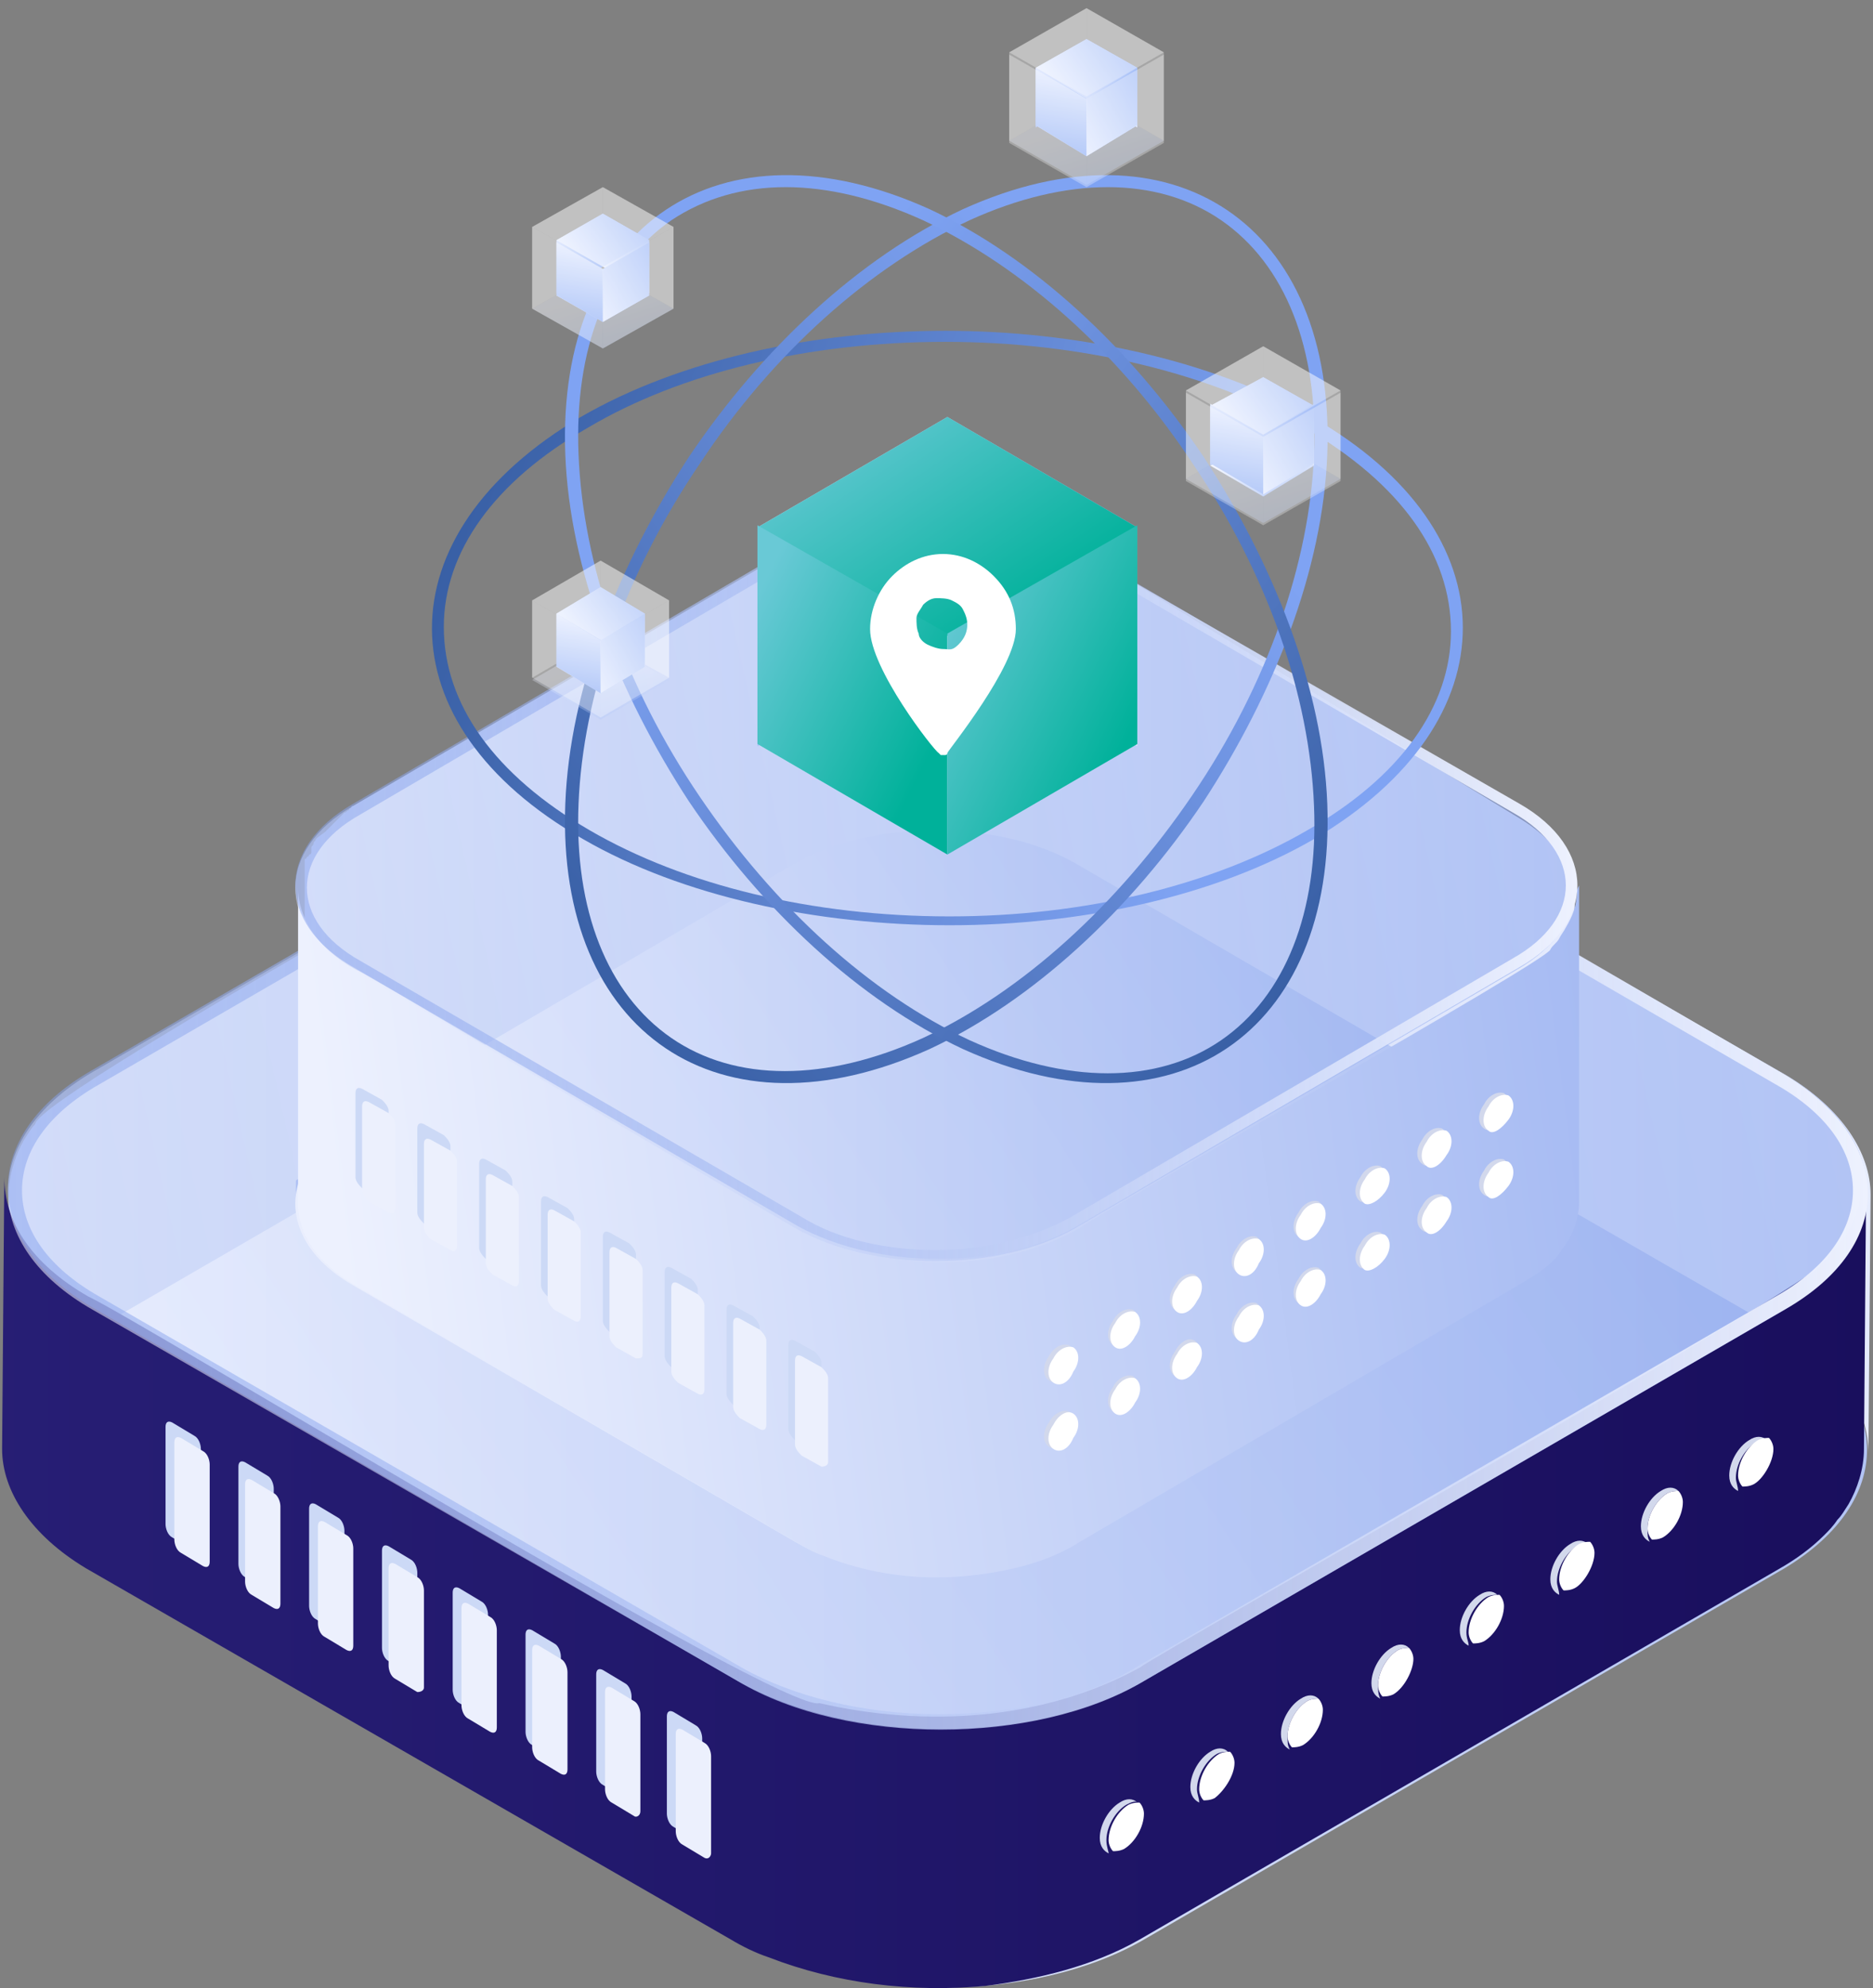 <svg width="115" height="122" viewBox="0 0 115 122" fill="none" xmlns="http://www.w3.org/2000/svg">
<rect x="0" y="0" width="115" height="122" fill="#808080" stroke="none"/>
<path d="M0.672 88.78C0.807 85.661 3.248 83.356 5.689 81.864L45.015 59.082C48.27 57.184 51.931 56.37 55.592 56.099C60.474 55.828 65.627 56.641 69.967 59.082L109.564 81.864C113.09 83.898 114.717 86.475 114.717 89.187L114.853 73.321C114.853 70.744 113.09 68.032 109.699 65.998L70.102 43.216C69.424 42.809 68.746 42.538 68.068 42.267C63.864 40.504 59.254 39.962 54.643 40.368C51.253 40.64 47.863 41.589 45.015 43.216C43.117 44.708 2.299 67.083 2.163 68.981C1.892 69.253 1.756 69.524 1.485 69.931C0.943 70.88 0.536 72.1 0.536 73.321L0.4 89.187C0.672 89.051 0.672 88.916 0.672 88.78Z" fill="url(#paint0_linear_150_1675)"/>
<path d="M109.43 81.729C116.345 85.661 116.345 92.17 109.565 96.239L70.239 119.02C63.459 122.953 52.203 122.953 45.288 119.02L5.69 96.239C-1.226 92.306 -1.226 85.797 5.555 81.729L44.881 58.947C51.797 55.014 62.916 55.014 69.832 58.947L109.43 81.729Z" fill="url(#paint1_linear_150_1675)"/>
<path d="M114.31 72.643C114.31 73.728 113.903 74.813 113.361 75.762C112.954 76.44 112.411 76.982 111.869 77.525C112.14 78.338 71.187 101.392 69.966 102.341C64 105.595 56.812 106.002 50.303 104.511C48.134 105.189 8.401 80.915 5.418 79.559C1.892 77.525 0.265 74.948 0.265 72.236L0.129 88.916C0.129 91.492 1.892 94.204 5.282 96.239L44.879 119.02C45.557 119.427 46.371 119.834 47.184 120.105C51.388 121.733 55.999 122.275 60.474 121.868C63.728 121.461 67.119 120.648 69.966 119.02L109.292 96.239C110.242 95.696 111.191 95.018 112.005 94.204C112.276 93.933 112.547 93.662 112.818 93.255C113.089 92.984 113.225 92.713 113.496 92.306C114.039 91.357 114.445 90.136 114.445 88.916L114.581 72.236C114.31 72.507 114.31 72.507 114.31 72.643Z" fill="url(#paint2_linear_150_1675)"/>
<path opacity="0.55" d="M109.43 65.862C116.345 69.795 116.345 76.304 109.565 80.372L70.239 103.154C63.459 107.087 52.203 107.087 45.288 103.154L5.69 80.372C-1.226 76.44 -1.226 69.931 5.555 65.862L44.881 43.081C51.797 39.148 62.916 39.148 69.832 43.081L109.43 65.862Z" fill="url(#paint3_linear_150_1675)"/>
<path d="M57.356 39.962V40.775C61.967 40.775 66.171 41.86 69.425 43.623L109.023 66.541C112.142 68.303 113.769 70.609 113.769 73.05C113.769 75.491 112.142 77.796 109.023 79.559L69.697 102.341C66.578 104.239 62.238 105.189 57.628 105.189C53.017 105.189 48.678 104.104 45.559 102.341L6.097 79.559C2.978 77.796 1.351 75.491 1.351 73.05C1.351 70.609 2.978 68.303 6.097 66.541L45.423 43.759C48.678 41.86 52.882 40.911 57.492 40.911L57.356 39.962ZM57.356 39.962C52.882 39.962 48.271 40.911 44.881 42.945L5.555 65.727C-1.226 69.66 -1.226 76.169 5.69 80.237L45.288 103.154C48.678 105.189 53.288 106.138 57.763 106.138C62.238 106.138 66.849 105.189 70.239 103.154L109.565 80.373C116.481 76.44 116.345 69.931 109.43 65.863L69.968 42.945C66.442 40.911 61.967 39.962 57.356 39.962Z" fill="url(#paint4_linear_150_1675)"/>
<path d="M92.884 68.303C97.63 71.016 97.63 75.49 92.884 78.203L66.169 93.662C61.559 96.374 53.829 96.374 49.218 93.662L22.368 78.203C17.622 75.49 17.622 71.016 22.368 68.303L49.083 52.844C53.693 50.132 61.423 50.132 66.034 52.844L92.884 68.303Z" fill="white"/>
<path d="M67.932 112.918C67.932 112.104 68.475 111.155 69.153 110.748C69.424 110.613 69.695 110.477 69.831 110.613C69.559 110.341 69.153 110.341 68.746 110.613C68.068 111.02 67.525 111.969 67.525 112.782C67.525 113.325 67.797 113.596 68.068 113.732C68.068 113.596 67.932 113.325 67.932 112.918Z" fill="#D2D8EC"/>
<path d="M70.236 111.291C70.236 111.02 70.1 110.748 69.965 110.613C69.829 110.613 69.558 110.613 69.287 110.748C68.609 111.155 68.066 112.104 68.066 112.918C68.066 113.189 68.202 113.461 68.338 113.596C68.473 113.596 68.744 113.596 69.016 113.461C69.694 113.054 70.236 112.104 70.236 111.291Z" fill="white"/>
<path d="M79.053 106.545C79.053 105.731 79.596 104.782 80.274 104.375C80.545 104.239 80.816 104.239 80.952 104.239C80.681 103.968 80.274 103.968 79.867 104.239C79.189 104.646 78.647 105.595 78.647 106.409C78.647 106.951 78.918 107.223 79.189 107.358C79.053 107.087 79.053 106.951 79.053 106.545Z" fill="#D2D8EC"/>
<path d="M81.222 104.917C81.222 104.646 81.087 104.375 80.951 104.239C80.816 104.239 80.544 104.239 80.273 104.375C79.595 104.782 79.053 105.731 79.053 106.545C79.053 106.816 79.188 107.087 79.324 107.223C79.46 107.223 79.731 107.223 80.002 107.087C80.68 106.68 81.222 105.731 81.222 104.917Z" fill="white"/>
<path d="M73.493 109.799C73.493 108.985 74.035 108.036 74.713 107.629C74.984 107.494 75.256 107.494 75.391 107.494C75.12 107.222 74.713 107.222 74.306 107.494C73.628 107.901 73.086 108.85 73.086 109.663C73.086 110.206 73.357 110.477 73.628 110.613C73.628 110.341 73.493 110.07 73.493 109.799Z" fill="#D2D8EC"/>
<path d="M75.797 108.172C75.797 107.901 75.661 107.629 75.525 107.494C75.39 107.494 75.119 107.494 74.847 107.629C74.169 108.036 73.627 108.985 73.627 109.799C73.627 110.07 73.763 110.342 73.898 110.477C74.034 110.477 74.305 110.477 74.576 110.342C75.119 109.935 75.797 108.985 75.797 108.172Z" fill="white"/>
<path d="M84.61 103.426C84.61 102.612 85.152 101.663 85.83 101.256C86.102 101.12 86.373 101.12 86.508 101.12C86.237 100.849 85.83 100.849 85.424 101.12C84.746 101.527 84.203 102.476 84.203 103.29C84.203 103.832 84.474 104.104 84.746 104.239C84.61 103.968 84.61 103.697 84.61 103.426Z" fill="#D2D8EC"/>
<path d="M86.781 101.798C86.781 101.527 86.645 101.256 86.51 101.12C86.374 101.12 86.103 101.12 85.832 101.256C85.154 101.663 84.611 102.612 84.611 103.426C84.611 103.697 84.747 103.968 84.882 104.104C85.018 104.104 85.289 104.104 85.561 103.968C86.239 103.561 86.781 102.476 86.781 101.798Z" fill="white"/>
<path d="M95.596 97.052C95.596 96.238 96.139 95.289 96.817 94.882C97.088 94.747 97.359 94.611 97.495 94.747C97.224 94.475 96.817 94.475 96.41 94.747C95.732 95.154 95.189 96.103 95.189 96.916C95.189 97.459 95.461 97.73 95.732 97.866C95.732 97.594 95.596 97.323 95.596 97.052Z" fill="#D2D8EC"/>
<path d="M97.9 95.289C97.9 95.018 97.765 94.747 97.629 94.611C97.493 94.611 97.222 94.611 96.951 94.747C96.273 95.154 95.731 96.103 95.731 96.917C95.731 97.188 95.866 97.459 96.002 97.595C96.137 97.595 96.409 97.595 96.68 97.459C97.222 97.188 97.9 96.103 97.9 95.289Z" fill="white"/>
<path d="M90.036 100.171C90.036 99.357 90.578 98.408 91.256 98.001C91.527 97.866 91.799 97.866 91.934 97.866C91.663 97.595 91.256 97.595 90.849 97.866C90.171 98.273 89.629 99.222 89.629 100.035C89.629 100.578 89.9 100.849 90.171 100.985C90.171 100.714 90.036 100.578 90.036 100.171Z" fill="#D2D8EC"/>
<path d="M92.342 98.544C92.342 98.272 92.206 98.001 92.07 97.866C91.935 97.866 91.664 97.866 91.392 98.001C90.714 98.408 90.172 99.357 90.172 100.171C90.172 100.442 90.308 100.713 90.443 100.849C90.579 100.849 90.85 100.849 91.121 100.713C91.799 100.307 92.342 99.357 92.342 98.544Z" fill="white"/>
<path d="M106.581 90.678C106.581 89.865 107.123 88.916 107.801 88.509C108.072 88.373 108.344 88.373 108.479 88.373C108.208 88.102 107.801 88.102 107.394 88.373C106.716 88.78 106.174 89.729 106.174 90.543C106.174 91.085 106.445 91.357 106.716 91.492C106.716 91.221 106.581 90.95 106.581 90.678Z" fill="#D2D8EC"/>
<path d="M108.885 88.916C108.885 88.644 108.749 88.373 108.613 88.237C108.478 88.237 108.207 88.237 107.935 88.373C107.257 88.78 106.715 89.729 106.715 90.543C106.715 90.814 106.85 91.085 106.986 91.221C107.122 91.221 107.393 91.221 107.664 91.085C108.207 90.814 108.885 89.729 108.885 88.916Z" fill="white"/>
<path d="M101.155 93.797C101.155 92.984 101.697 92.034 102.375 91.628C102.647 91.492 102.918 91.492 103.053 91.492C102.782 91.221 102.375 91.221 101.969 91.492C101.29 91.899 100.748 92.848 100.748 93.662C100.748 94.204 101.019 94.475 101.29 94.611C101.155 94.34 101.155 94.204 101.155 93.797Z" fill="#D2D8EC"/>
<path d="M103.326 92.17C103.326 91.899 103.19 91.628 103.055 91.492C102.919 91.492 102.648 91.492 102.377 91.628C101.699 92.034 101.156 92.984 101.156 93.797C101.156 94.069 101.292 94.34 101.427 94.475C101.563 94.475 101.834 94.475 102.106 94.34C102.784 93.933 103.326 92.984 103.326 92.17Z" fill="white"/>
<path d="M11.927 95.154L10.571 94.34C10.3 94.204 10.164 93.798 10.164 93.526V87.56C10.164 87.288 10.3 87.153 10.571 87.288L11.927 88.102C12.198 88.238 12.334 88.644 12.334 88.916V94.882C12.334 95.154 12.198 95.289 11.927 95.154Z" fill="#CCD9F6"/>
<path d="M12.468 96.103L11.112 95.289C10.841 95.154 10.705 94.747 10.705 94.476V88.509C10.705 88.238 10.841 88.102 11.112 88.238L12.468 89.051C12.739 89.187 12.875 89.594 12.875 89.865V95.832C12.875 96.103 12.739 96.238 12.468 96.103Z" fill="#ECF0FD"/>
<path d="M16.402 97.594L15.046 96.781C14.774 96.645 14.639 96.238 14.639 95.967V90C14.639 89.729 14.774 89.594 15.046 89.729L16.402 90.543C16.673 90.678 16.808 91.085 16.808 91.356V97.323C16.808 97.594 16.537 97.73 16.402 97.594Z" fill="#CCD9F6"/>
<path d="M16.81 98.679L15.454 97.866C15.182 97.73 15.047 97.323 15.047 97.052V91.085C15.047 90.814 15.182 90.679 15.454 90.814L16.81 91.628C17.081 91.763 17.217 92.17 17.217 92.442V98.408C17.217 98.679 17.081 98.815 16.81 98.679Z" fill="#ECF0FD"/>
<path d="M20.741 100.171L19.385 99.357C19.114 99.222 18.979 98.815 18.979 98.544V92.577C18.979 92.306 19.114 92.17 19.385 92.306L20.741 93.12C21.013 93.255 21.148 93.662 21.148 93.933V99.9C21.148 100.171 21.013 100.307 20.741 100.171Z" fill="#CCD9F6"/>
<path d="M21.284 101.256L19.928 100.442C19.657 100.307 19.521 99.9 19.521 99.629V93.662C19.521 93.391 19.657 93.255 19.928 93.391L21.284 94.204C21.556 94.34 21.691 94.747 21.691 95.018V100.985C21.691 101.256 21.556 101.392 21.284 101.256Z" fill="#ECF0FD"/>
<path d="M25.216 102.747L23.86 101.934C23.589 101.798 23.453 101.391 23.453 101.12V95.153C23.453 94.882 23.589 94.747 23.86 94.882L25.216 95.696C25.487 95.832 25.623 96.238 25.623 96.51V102.476C25.623 102.747 25.352 102.883 25.216 102.747Z" fill="#CCD9F6"/>
<path d="M25.622 103.832L24.266 103.019C23.995 102.883 23.859 102.476 23.859 102.205V96.239C23.859 95.967 23.995 95.832 24.266 95.967L25.622 96.781C25.893 96.916 26.029 97.323 26.029 97.594V103.561C26.029 103.697 25.893 103.832 25.622 103.832Z" fill="#ECF0FD"/>
<path d="M29.558 105.324L28.202 104.511C27.93 104.375 27.795 103.968 27.795 103.697V97.73C27.795 97.459 27.93 97.323 28.202 97.459L29.558 98.273C29.829 98.408 29.965 98.815 29.965 99.086V105.053C29.965 105.324 29.829 105.46 29.558 105.324Z" fill="#CCD9F6"/>
<path d="M30.097 106.273L28.741 105.46C28.47 105.324 28.334 104.917 28.334 104.646V98.679C28.334 98.408 28.47 98.273 28.741 98.408L30.097 99.222C30.368 99.357 30.504 99.764 30.504 100.035V106.002C30.504 106.273 30.368 106.409 30.097 106.273Z" fill="#ECF0FD"/>
<path d="M34.031 107.9L32.674 107.087C32.403 106.951 32.268 106.544 32.268 106.273V100.306C32.268 100.035 32.403 99.9 32.674 100.035L34.031 100.849C34.302 100.984 34.437 101.391 34.437 101.663V107.629C34.437 107.765 34.166 108.036 34.031 107.9Z" fill="#CCD9F6"/>
<path d="M34.437 108.85L33.081 108.036C32.809 107.901 32.674 107.494 32.674 107.223V101.256C32.674 100.985 32.809 100.849 33.081 100.985L34.437 101.798C34.708 101.934 34.843 102.341 34.843 102.612V108.579C34.843 108.85 34.708 108.986 34.437 108.85Z" fill="#ECF0FD"/>
<path d="M38.37 110.341L37.014 109.528C36.743 109.392 36.607 108.985 36.607 108.714V102.748C36.607 102.476 36.743 102.341 37.014 102.476L38.37 103.29C38.642 103.426 38.777 103.832 38.777 104.104V110.07C38.777 110.341 38.642 110.477 38.37 110.341Z" fill="#CCD9F6"/>
<path d="M38.911 111.427L37.555 110.613C37.284 110.477 37.148 110.071 37.148 109.799V103.833C37.148 103.561 37.284 103.426 37.555 103.561L38.911 104.375C39.182 104.511 39.318 104.917 39.318 105.189V111.155C39.318 111.427 39.047 111.562 38.911 111.427Z" fill="#ECF0FD"/>
<path d="M42.708 112.918L41.352 112.105C41.081 111.969 40.945 111.562 40.945 111.291V105.324C40.945 105.053 41.081 104.917 41.352 105.053L42.708 105.867C42.979 106.002 43.115 106.409 43.115 106.68V112.647C43.251 112.918 42.979 113.054 42.708 112.918Z" fill="#CCD9F6"/>
<path d="M43.253 114.003L41.897 113.189C41.626 113.054 41.49 112.647 41.49 112.375V106.409C41.49 106.138 41.626 106.002 41.897 106.138L43.253 106.951C43.524 107.087 43.66 107.494 43.66 107.765V113.732C43.66 113.867 43.524 114.138 43.253 114.003Z" fill="#ECF0FD"/>
<path d="M18.166 73.592V73.321V73.185V73.05V72.914V72.778V72.643V72.507C18.166 72.507 18.166 72.372 18.302 72.372C18.302 72.372 18.302 72.236 18.437 72.236C18.437 72.236 18.437 72.1 18.573 72.1C18.573 72.1 18.573 71.965 18.708 71.965C18.708 71.829 18.844 71.829 18.844 71.694C18.844 71.558 18.98 71.558 19.115 71.422C19.115 71.287 19.251 71.287 19.251 71.151C19.387 71.016 19.387 71.016 19.522 70.88C19.658 70.744 19.658 70.744 19.793 70.744L19.929 70.609L20.064 70.473L20.2 70.338L20.336 70.202L20.471 70.066L20.607 69.931C20.742 69.931 20.742 69.795 20.878 69.795C21.014 69.795 21.014 69.66 21.149 69.66L48.271 53.794C48.406 53.658 48.678 53.522 48.813 53.522C48.813 53.522 48.949 53.522 48.949 53.387C49.084 53.251 49.22 53.251 49.356 53.116C49.356 53.116 49.491 53.116 49.491 52.98C49.627 52.844 49.898 52.844 50.034 52.709C50.034 52.709 50.034 52.709 50.169 52.709C50.305 52.709 50.576 52.573 50.712 52.573C50.847 52.573 50.847 52.573 50.983 52.438C51.118 52.438 51.118 52.438 51.254 52.302C51.39 52.302 51.39 52.302 51.525 52.166C51.661 52.166 51.661 52.166 51.797 52.031C51.932 52.031 51.932 52.031 52.068 52.031C52.203 52.031 52.339 52.031 52.339 51.895C52.474 51.895 52.474 51.895 52.61 51.895C52.746 51.895 52.881 51.895 52.881 51.895C53.017 51.895 53.017 51.895 53.153 51.895C53.424 51.895 53.559 51.76 53.831 51.76C53.831 51.76 53.831 51.76 53.966 51.76C54.237 51.76 54.373 51.76 54.644 51.624C54.78 51.624 54.78 51.624 54.916 51.624C55.051 51.624 55.187 51.624 55.322 51.624C55.458 51.624 55.458 51.624 55.593 51.624C55.729 51.624 55.865 51.624 56 51.624C56.136 51.624 56.136 51.624 56.272 51.624C56.407 51.624 56.543 51.624 56.678 51.624C56.814 51.624 56.814 51.624 56.95 51.624C57.085 51.624 57.221 51.624 57.356 51.624C57.492 51.624 57.492 51.624 57.628 51.624C57.763 51.624 57.899 51.624 58.034 51.624C58.17 51.624 58.17 51.624 58.306 51.624C58.441 51.624 58.577 51.624 58.712 51.624H58.848C58.984 51.624 59.255 51.624 59.391 51.624C59.391 51.624 59.391 51.624 59.526 51.624C59.662 51.624 59.797 51.624 60.069 51.624H60.204C60.34 51.624 60.475 51.624 60.611 51.76C60.746 51.76 60.746 51.76 60.882 51.76C61.018 51.76 61.153 51.76 61.289 51.895C61.425 51.895 61.425 51.895 61.56 51.895C61.696 51.895 61.831 51.895 61.967 52.031C62.103 52.031 62.103 52.031 62.238 52.031C62.374 52.031 62.509 52.031 62.645 52.166C62.781 52.166 62.781 52.166 62.916 52.166C63.052 52.166 63.323 52.302 63.459 52.302C63.459 52.302 63.459 52.302 63.594 52.302C63.865 52.438 64.001 52.438 64.272 52.573C64.408 52.573 64.408 52.573 64.543 52.709C64.543 52.709 64.679 52.709 64.679 52.844C64.815 52.844 64.815 52.98 64.95 52.98C64.95 52.98 65.086 52.98 65.086 53.116C65.222 53.116 65.222 53.251 65.357 53.251C65.357 53.251 65.493 53.251 65.493 53.387C65.628 53.522 65.764 53.522 65.9 53.658L93.157 69.524C95.597 70.88 96.682 72.778 96.682 74.541V55.15C96.682 53.251 95.462 51.488 93.157 50.132L66.035 33.588C65.9 33.453 65.764 33.453 65.628 33.317C65.628 33.317 65.493 33.317 65.493 33.181C65.357 33.181 65.357 33.046 65.222 33.046C65.222 33.046 65.086 33.046 65.086 32.91C64.95 32.91 64.95 32.775 64.815 32.775C64.815 32.775 64.679 32.775 64.679 32.639C64.679 32.639 64.543 32.639 64.543 32.503C64.272 32.368 64.137 32.368 63.865 32.232C63.865 32.232 63.865 32.232 63.73 32.232C63.594 32.232 63.323 32.096 63.188 32.096C63.188 32.096 63.188 32.096 63.052 32.096H62.916C62.781 32.096 62.645 32.096 62.509 31.961C62.374 31.961 62.374 31.961 62.238 31.961C62.103 31.961 61.967 31.961 61.831 31.825H61.696C61.56 31.825 61.425 31.825 61.289 31.69C61.153 31.69 61.153 31.69 61.018 31.69C60.882 31.69 60.746 31.69 60.611 31.554H60.475C60.34 31.554 60.204 31.554 59.933 31.554C59.933 31.554 59.933 31.554 59.797 31.554C59.662 31.554 59.391 31.554 59.255 31.554H59.119C58.984 31.554 58.848 31.554 58.712 31.554C58.577 31.554 58.577 31.554 58.441 31.554C58.306 31.554 58.17 31.554 58.034 31.554H57.899C57.763 31.554 57.628 31.554 57.492 31.554C57.356 31.554 57.356 31.554 57.221 31.554C57.085 31.554 56.95 31.554 56.814 31.554C56.814 31.554 56.814 31.554 56.678 31.554H56.543C56.407 31.554 56.272 31.554 56.136 31.554C56 31.554 56 31.554 55.865 31.554C55.729 31.554 55.593 31.554 55.458 31.554H55.322C55.322 31.554 55.322 31.554 55.187 31.554C54.916 31.554 54.78 31.554 54.509 31.69C54.509 31.69 54.509 31.69 54.373 31.69C54.102 31.69 53.966 31.825 53.695 31.825C53.695 31.825 53.695 31.825 53.559 31.825H53.424C53.288 31.825 53.153 31.825 53.153 31.825C53.017 31.825 53.017 31.825 52.881 31.825C52.746 31.825 52.61 31.825 52.61 31.961C52.474 31.961 52.474 31.961 52.339 31.961C52.203 31.961 52.203 31.961 52.068 32.096C51.932 32.096 51.932 32.096 51.797 32.232C51.661 32.232 51.661 32.232 51.525 32.368H51.39C51.39 32.368 51.39 32.368 51.254 32.368C51.118 32.368 50.847 32.503 50.712 32.503C50.712 32.503 50.712 32.503 50.576 32.503C50.305 32.639 50.169 32.639 50.034 32.775C50.034 32.775 49.898 32.775 49.898 32.91C49.762 32.91 49.627 33.046 49.491 33.181C49.491 33.181 49.356 33.181 49.356 33.317C49.22 33.453 48.949 33.453 48.813 33.588L21.692 49.454C21.692 49.454 21.556 49.454 21.556 49.59C21.556 49.59 21.421 49.59 21.421 49.725C21.285 49.725 21.285 49.861 21.149 49.861L21.014 49.997L20.878 50.132L20.742 50.268L20.607 50.403L20.471 50.539L20.336 50.675L20.2 50.81C20.064 50.946 20.064 50.946 19.929 51.081C19.522 51.353 19.387 51.488 19.387 51.488C19.387 51.624 19.251 51.624 19.251 51.76C19.251 51.895 19.115 51.895 19.115 52.031C19.115 52.031 19.115 52.031 19.115 52.166C19.115 52.166 19.115 52.166 19.115 52.302C19.115 52.302 19.115 52.438 18.98 52.438C18.98 52.438 18.98 52.573 18.844 52.573C18.844 52.573 18.844 52.709 18.708 52.709C18.708 52.709 18.708 52.709 18.708 52.844C18.708 52.844 18.708 52.844 18.708 52.98V53.116V53.251V53.387C18.708 53.387 18.708 53.387 18.708 53.522V53.658V53.794V53.929V54.065V54.2V73.592C18.166 73.863 18.166 73.728 18.166 73.592Z" fill="url(#paint5_linear_150_1675)"/>
<path d="M93.155 68.71C97.901 71.422 97.901 76.033 93.155 78.745L66.034 94.611C61.288 97.323 53.558 97.323 48.812 94.611L21.691 78.881C16.944 76.169 16.944 71.558 21.691 68.846L48.812 52.98C53.558 50.268 61.288 50.268 66.034 52.98L93.155 68.71Z" fill="url(#paint6_linear_150_1675)"/>
<path d="M96.817 54.743C96.817 55.556 96.546 56.234 96.139 56.913C96.004 57.184 95.868 57.319 95.732 57.59C95.597 57.862 95.325 57.997 95.19 58.269C95.054 58.947 67.255 74.541 66.306 75.355C62.237 77.66 57.22 77.931 52.745 76.847C51.253 77.254 23.861 60.438 21.827 59.489C19.386 58.133 18.301 56.234 18.301 54.471V73.863C18.301 75.762 19.521 77.525 21.827 78.881L49.084 94.747C49.49 95.018 50.033 95.289 50.44 95.425C53.423 96.645 56.678 97.052 59.932 96.645C62.102 96.374 64.407 95.832 66.306 94.611L93.427 78.745C94.105 78.338 94.783 77.931 95.325 77.389C95.461 77.254 95.732 76.982 95.868 76.711C96.546 75.897 96.953 74.813 96.953 73.728V54.336C96.817 54.607 96.817 54.607 96.817 54.743Z" fill="url(#paint7_linear_150_1675)"/>
<path opacity="0.55" d="M93.155 49.454C97.901 52.166 97.901 56.777 93.155 59.489L66.034 75.355C61.288 78.067 53.558 78.067 48.812 75.355L21.691 59.489C16.944 56.777 16.944 52.166 21.691 49.454L48.812 33.588C53.558 30.876 61.288 30.876 66.034 33.588L93.155 49.454Z" fill="url(#paint8_linear_150_1675)"/>
<path d="M57.355 31.418V31.961C60.474 31.961 63.457 32.639 65.627 33.995L92.884 49.861C95.054 51.081 96.139 52.709 96.139 54.336C96.139 55.963 95.054 57.59 92.884 58.811L65.763 74.677C63.593 75.897 60.61 76.711 57.491 76.711C54.372 76.711 51.388 76.033 49.219 74.677L22.097 58.947C19.928 57.726 18.843 56.099 18.843 54.471C18.843 52.844 19.928 51.217 22.097 49.996L49.219 34.13C51.388 32.91 54.372 32.096 57.491 32.096L57.355 31.418ZM57.355 31.418C54.236 31.418 51.117 32.096 48.812 33.452L21.691 49.318C16.944 52.031 16.944 56.641 21.691 59.353L48.947 75.219C51.388 76.575 54.507 77.253 57.626 77.253C60.745 77.253 63.864 76.575 66.17 75.219L93.291 59.353C98.037 56.641 98.037 52.031 93.291 49.318L65.898 33.588C63.593 32.232 60.474 31.418 57.355 31.418Z" fill="url(#paint9_linear_150_1675)"/>
<path d="M65.627 84.034C66.034 83.491 66.034 82.813 65.627 82.542C65.22 82.406 64.678 82.678 64.407 83.22C64 83.763 64 84.441 64.407 84.712C64.814 84.983 65.356 84.712 65.627 84.034Z" fill="#D2D8EC"/>
<path d="M65.899 84.169C66.305 83.627 66.305 82.949 65.899 82.678C65.492 82.542 64.949 82.813 64.678 83.356C64.271 83.898 64.271 84.576 64.678 84.847C65.085 85.119 65.627 84.847 65.899 84.169Z" fill="white"/>
<path d="M69.559 81.864C69.966 81.322 69.966 80.644 69.559 80.372C69.152 80.237 68.609 80.508 68.338 81.05C67.931 81.593 67.931 82.271 68.338 82.542C68.609 82.813 69.152 82.406 69.559 81.864Z" fill="#D2D8EC"/>
<path d="M69.695 82C70.102 81.457 70.102 80.779 69.695 80.508C69.289 80.372 68.746 80.644 68.475 81.186C68.068 81.728 68.068 82.406 68.475 82.678C68.882 82.949 69.424 82.542 69.695 82Z" fill="white"/>
<path d="M73.356 79.695C73.763 79.152 73.763 78.474 73.356 78.203C72.949 78.067 72.406 78.338 72.135 78.881C71.728 79.423 71.728 80.101 72.135 80.373C72.406 80.508 72.949 80.237 73.356 79.695Z" fill="#D2D8EC"/>
<path d="M73.492 79.83C73.899 79.288 73.899 78.61 73.492 78.338C73.086 78.203 72.543 78.474 72.272 79.016C71.865 79.559 71.865 80.237 72.272 80.508C72.679 80.779 73.221 80.373 73.492 79.83Z" fill="white"/>
<path d="M77.153 77.389C77.559 76.847 77.559 76.169 77.153 75.897C76.746 75.762 76.203 76.033 75.932 76.575C75.525 77.118 75.525 77.796 75.932 78.067C76.203 78.338 76.746 78.067 77.153 77.389Z" fill="#D2D8EC"/>
<path d="M77.289 77.525C77.696 76.982 77.696 76.304 77.289 76.033C76.882 75.897 76.34 76.169 76.069 76.711C75.662 77.254 75.662 77.932 76.069 78.203C76.476 78.474 77.018 78.203 77.289 77.525Z" fill="white"/>
<path d="M80.949 75.219C81.356 74.677 81.356 73.999 80.949 73.728C80.543 73.592 80 73.863 79.729 74.406C79.322 74.948 79.322 75.626 79.729 75.897C80.136 76.169 80.543 75.762 80.949 75.219Z" fill="#D2D8EC"/>
<path d="M81.086 75.355C81.493 74.812 81.493 74.135 81.086 73.863C80.679 73.728 80.137 73.999 79.866 74.541C79.459 75.084 79.459 75.762 79.866 76.033C80.272 76.304 80.815 75.897 81.086 75.355Z" fill="white"/>
<path d="M84.748 73.05C85.155 72.507 85.155 71.829 84.748 71.558C84.341 71.422 83.799 71.694 83.528 72.236C83.121 72.778 83.121 73.457 83.528 73.728C83.799 73.863 84.341 73.592 84.748 73.05Z" fill="#D2D8EC"/>
<path d="M85.018 73.185C85.425 72.643 85.425 71.965 85.018 71.694C84.611 71.558 84.069 71.829 83.797 72.372C83.391 72.914 83.391 73.592 83.797 73.863C84.069 73.999 84.611 73.728 85.018 73.185Z" fill="white"/>
<path d="M88.545 70.744C88.952 70.202 88.952 69.524 88.545 69.253C88.138 69.117 87.596 69.388 87.325 69.931C86.918 70.473 86.918 71.151 87.325 71.422C87.596 71.694 88.138 71.422 88.545 70.744Z" fill="#D2D8EC"/>
<path d="M88.817 70.88C89.223 70.338 89.223 69.659 88.817 69.388C88.41 69.253 87.867 69.524 87.596 70.066C87.189 70.609 87.189 71.287 87.596 71.558C87.867 71.829 88.41 71.558 88.817 70.88Z" fill="white"/>
<path d="M92.342 68.575C92.749 68.032 92.749 67.354 92.342 67.083C91.935 66.947 91.393 67.219 91.121 67.761C90.715 68.303 90.715 68.981 91.121 69.253C91.393 69.524 91.935 69.117 92.342 68.575Z" fill="#D2D8EC"/>
<path d="M92.614 68.71C93.02 68.168 93.02 67.49 92.614 67.219C92.207 67.083 91.664 67.354 91.393 67.897C90.986 68.439 90.986 69.117 91.393 69.388C91.664 69.659 92.207 69.253 92.614 68.71Z" fill="white"/>
<path d="M65.627 88.102C66.034 87.559 66.034 86.882 65.627 86.61C65.22 86.475 64.678 86.746 64.407 87.288C64 87.831 64 88.509 64.407 88.78C64.814 89.051 65.356 88.78 65.627 88.102Z" fill="#D2D8EC"/>
<path d="M65.899 88.237C66.305 87.695 66.305 87.017 65.899 86.746C65.492 86.475 64.949 86.882 64.678 87.424C64.271 87.966 64.271 88.644 64.678 88.916C65.085 89.187 65.627 88.916 65.899 88.237Z" fill="white"/>
<path d="M69.559 85.932C69.966 85.39 69.966 84.712 69.559 84.441C69.152 84.305 68.609 84.576 68.338 85.119C67.931 85.661 67.931 86.339 68.338 86.61C68.609 86.882 69.152 86.475 69.559 85.932Z" fill="#D2D8EC"/>
<path d="M69.695 86.068C70.102 85.525 70.102 84.847 69.695 84.576C69.289 84.441 68.746 84.712 68.475 85.254C68.068 85.797 68.068 86.475 68.475 86.746C68.882 87.017 69.424 86.61 69.695 86.068Z" fill="white"/>
<path d="M73.356 83.762C73.763 83.22 73.763 82.542 73.356 82.271C72.949 82 72.406 82.406 72.135 82.949C71.728 83.491 71.728 84.169 72.135 84.441C72.406 84.576 72.949 84.305 73.356 83.762Z" fill="#D2D8EC"/>
<path d="M73.492 83.898C73.899 83.356 73.899 82.678 73.492 82.407C73.086 82.271 72.543 82.542 72.272 83.085C71.865 83.627 71.865 84.305 72.272 84.576C72.679 84.847 73.221 84.441 73.492 83.898Z" fill="white"/>
<path d="M77.153 81.457C77.559 80.915 77.559 80.237 77.153 79.966C76.746 79.83 76.203 80.101 75.932 80.644C75.525 81.186 75.525 81.864 75.932 82.135C76.203 82.406 76.746 82.135 77.153 81.457Z" fill="#D2D8EC"/>
<path d="M77.289 81.593C77.696 81.051 77.696 80.373 77.289 80.101C76.882 79.966 76.34 80.237 76.069 80.779C75.662 81.322 75.662 82 76.069 82.271C76.476 82.542 77.018 82.271 77.289 81.593Z" fill="white"/>
<path d="M80.949 79.287C81.356 78.745 81.356 78.067 80.949 77.796C80.543 77.66 80 77.931 79.729 78.474C79.322 79.016 79.322 79.694 79.729 79.966C80 80.237 80.543 79.83 80.949 79.287Z" fill="#D2D8EC"/>
<path d="M81.086 79.423C81.493 78.881 81.493 78.203 81.086 77.931C80.679 77.796 80.137 78.067 79.866 78.61C79.459 79.152 79.459 79.83 79.866 80.101C80.272 80.372 80.815 79.966 81.086 79.423Z" fill="white"/>
<path d="M84.748 77.118C85.155 76.576 85.155 75.897 84.748 75.626C84.341 75.491 83.799 75.762 83.528 76.304C83.121 76.847 83.121 77.525 83.528 77.796C83.799 77.931 84.341 77.66 84.748 77.118Z" fill="#D2D8EC"/>
<path d="M85.018 77.253C85.425 76.711 85.425 76.033 85.018 75.762C84.611 75.626 84.069 75.897 83.797 76.44C83.391 76.982 83.391 77.66 83.797 77.931C84.069 78.067 84.611 77.796 85.018 77.253Z" fill="white"/>
<path d="M88.545 74.813C88.952 74.27 88.952 73.592 88.545 73.321C88.138 73.185 87.596 73.457 87.325 73.999C86.918 74.541 86.918 75.219 87.325 75.491C87.596 75.762 88.138 75.491 88.545 74.813Z" fill="#D2D8EC"/>
<path d="M88.817 74.948C89.223 74.406 89.223 73.728 88.817 73.457C88.41 73.321 87.867 73.592 87.596 74.135C87.189 74.677 87.189 75.355 87.596 75.626C87.867 75.897 88.41 75.626 88.817 74.948Z" fill="white"/>
<path d="M92.342 72.643C92.749 72.1 92.749 71.422 92.342 71.151C91.935 71.016 91.393 71.287 91.121 71.829C90.715 72.372 90.715 73.05 91.121 73.321C91.393 73.592 91.935 73.185 92.342 72.643Z" fill="#D2D8EC"/>
<path d="M92.614 72.778C93.02 72.236 93.02 71.558 92.614 71.287C92.207 71.151 91.664 71.422 91.393 71.965C90.986 72.507 90.986 73.185 91.393 73.457C91.664 73.728 92.207 73.321 92.614 72.778Z" fill="white"/>
<path d="M23.453 73.592L22.233 72.914C22.097 72.778 21.826 72.507 21.826 72.236V67.083C21.826 66.812 21.962 66.676 22.233 66.812L23.453 67.49C23.589 67.625 23.86 67.897 23.86 68.168V73.321C23.86 73.592 23.725 73.728 23.453 73.592Z" fill="#CCD9F6"/>
<path d="M23.86 74.406L22.639 73.728C22.504 73.592 22.232 73.321 22.232 73.05V67.897C22.232 67.625 22.368 67.49 22.639 67.625L23.86 68.303C23.995 68.439 24.267 68.71 24.267 68.981V74.135C24.267 74.406 24.131 74.541 23.86 74.406Z" fill="#ECF0FD"/>
<path d="M27.25 75.762L26.03 75.084C25.894 74.948 25.623 74.677 25.623 74.406V69.253C25.623 68.981 25.759 68.846 26.03 68.981L27.25 69.659C27.386 69.795 27.657 70.066 27.657 70.338V75.49C27.657 75.762 27.386 75.897 27.25 75.762Z" fill="#CCD9F6"/>
<path d="M27.657 76.711L26.436 76.033C26.3 75.897 26.029 75.626 26.029 75.355V70.202C26.029 69.931 26.165 69.795 26.436 69.931L27.657 70.609C27.792 70.744 28.063 71.016 28.063 71.287V76.44C28.063 76.711 27.928 76.847 27.657 76.711Z" fill="#ECF0FD"/>
<path d="M31.047 78.067L29.827 77.254C29.691 77.118 29.42 76.847 29.42 76.576V71.422C29.42 71.151 29.555 71.016 29.827 71.151L31.047 71.829C31.183 71.965 31.454 72.236 31.454 72.507V77.66C31.454 77.932 31.183 78.067 31.047 78.067Z" fill="#CCD9F6"/>
<path d="M31.455 78.881L30.235 78.203C30.099 78.067 29.828 77.796 29.828 77.525V72.372C29.828 72.1 29.964 71.965 30.235 72.1L31.455 72.778C31.591 72.914 31.862 73.185 31.862 73.457V78.61C31.862 78.881 31.727 79.016 31.455 78.881Z" fill="#ECF0FD"/>
<path d="M34.846 80.237L33.626 79.559C33.49 79.423 33.219 79.152 33.219 78.881V73.728C33.219 73.457 33.354 73.321 33.626 73.457L34.846 74.135C34.982 74.27 35.253 74.541 35.253 74.813V79.966C35.253 80.237 34.982 80.373 34.846 80.237Z" fill="#CCD9F6"/>
<path d="M35.252 81.05L34.032 80.372C33.896 80.237 33.625 79.966 33.625 79.694V74.541C33.625 74.27 33.761 74.135 34.032 74.27L35.252 74.948C35.388 75.084 35.659 75.355 35.659 75.626V80.779C35.659 81.05 35.523 81.186 35.252 81.05Z" fill="#ECF0FD"/>
<path d="M38.641 82.406L37.42 81.728C37.285 81.593 37.014 81.322 37.014 81.05V75.897C37.014 75.626 37.149 75.491 37.42 75.626L38.641 76.304C38.777 76.44 39.048 76.711 39.048 76.982V82.135C39.048 82.406 38.777 82.542 38.641 82.406Z" fill="#CCD9F6"/>
<path d="M39.047 83.356L37.827 82.678C37.691 82.542 37.42 82.271 37.42 82V76.847C37.42 76.576 37.556 76.44 37.827 76.576L39.047 77.254C39.183 77.389 39.454 77.66 39.454 77.932V83.085C39.454 83.356 39.318 83.356 39.047 83.356Z" fill="#ECF0FD"/>
<path d="M42.438 84.576L41.217 83.898C41.082 83.763 40.81 83.492 40.81 83.22V78.067C40.81 77.796 40.946 77.66 41.217 77.796L42.438 78.474C42.573 78.61 42.845 78.881 42.845 79.152V84.305C42.845 84.576 42.573 84.712 42.438 84.576Z" fill="#CCD9F6"/>
<path d="M42.844 85.525L41.624 84.847C41.488 84.712 41.217 84.441 41.217 84.169V79.016C41.217 78.745 41.352 78.609 41.624 78.745L42.844 79.423C42.98 79.559 43.251 79.83 43.251 80.101V85.254C43.251 85.525 43.115 85.661 42.844 85.525Z" fill="#ECF0FD"/>
<path d="M46.235 86.882L45.014 86.204C44.879 86.068 44.607 85.797 44.607 85.525V80.372C44.607 80.101 44.743 79.966 45.014 80.101L46.235 80.779C46.37 80.915 46.642 81.186 46.642 81.457V86.61C46.642 86.882 46.37 87.017 46.235 86.882Z" fill="#CCD9F6"/>
<path d="M46.643 87.695L45.422 87.017C45.287 86.882 45.016 86.61 45.016 86.339V81.186C45.016 80.915 45.151 80.779 45.422 80.915L46.643 81.593C46.779 81.728 47.05 82 47.05 82.271V87.424C47.05 87.695 46.914 87.831 46.643 87.695Z" fill="#ECF0FD"/>
<path d="M50.032 89.051L48.811 88.373C48.675 88.237 48.404 87.966 48.404 87.695V82.542C48.404 82.271 48.54 82.135 48.811 82.271L50.032 82.949C50.167 83.085 50.438 83.356 50.438 83.627V88.78C50.303 89.051 50.167 89.187 50.032 89.051Z" fill="#CCD9F6"/>
<path d="M50.44 90.001L49.219 89.323C49.084 89.187 48.812 88.916 48.812 88.644V83.491C48.812 83.22 48.948 83.085 49.219 83.22L50.44 83.898C50.575 84.034 50.847 84.305 50.847 84.576V89.729C50.847 89.865 50.711 90.001 50.44 90.001Z" fill="#ECF0FD"/>
<path d="M58.033 20.977C66.305 20.977 74.306 22.875 80.137 26.265C85.968 29.655 89.087 33.995 89.087 38.741C89.087 43.352 85.968 47.691 80.273 50.946C74.442 54.336 66.576 56.234 58.304 56.234C49.897 56.234 42.032 54.336 36.2 50.946C30.369 47.556 27.25 43.216 27.25 38.47C27.25 33.859 30.369 29.52 36.065 26.265C41.76 22.875 49.626 20.977 58.033 20.977ZM58.033 20.299C49.897 20.299 41.76 22.061 35.658 25.587C23.453 32.774 23.453 44.437 35.794 51.488C41.896 55.014 50.168 56.777 58.304 56.777C66.441 56.777 74.577 55.014 80.68 51.488C92.884 44.301 92.884 32.639 80.544 25.587C74.306 22.061 66.034 20.299 58.033 20.299Z" fill="url(#paint10_linear_150_1675)"/>
<path d="M42.98 28.435C47.456 21.655 53.422 16.366 59.525 13.518C65.491 10.806 71.051 10.806 74.984 13.518C78.916 16.23 80.95 21.383 80.679 27.892C80.408 34.537 77.831 41.996 73.221 48.776C68.61 55.556 62.779 60.845 56.677 63.693C50.71 66.405 45.15 66.405 41.218 63.693C37.285 60.98 35.251 55.828 35.522 49.318C35.793 42.674 38.37 35.215 42.98 28.435ZM42.303 28.028C37.963 34.673 34.98 42.267 34.709 49.318C34.166 63.422 44.201 70.202 57.084 64.371C63.457 61.387 69.424 55.828 73.899 49.183C78.238 42.538 81.222 34.944 81.493 27.892C82.035 13.789 72 7.009 59.118 12.84C52.744 15.823 46.778 21.383 42.303 28.028Z" fill="url(#paint11_linear_150_1675)"/>
<path d="M73.221 28.435C68.746 21.655 62.779 16.366 56.677 13.518C50.71 10.806 45.286 10.806 41.218 13.518C37.285 16.23 35.251 21.383 35.522 27.892C35.793 34.673 38.37 42.131 42.98 48.911C47.591 55.692 53.422 60.98 59.525 63.828C65.491 66.54 71.051 66.54 74.984 63.828C78.916 61.116 80.95 55.963 80.679 49.454C80.408 42.674 77.831 35.215 73.221 28.435ZM73.899 28.028C78.238 34.673 81.222 42.267 81.493 49.318C82.035 63.422 72 70.202 59.118 64.371C52.744 61.387 46.778 55.828 42.303 49.183C37.963 42.538 34.98 34.944 34.709 27.892C34.166 13.789 44.201 7.009 57.084 12.84C63.457 15.823 69.424 21.383 73.899 28.028Z" fill="url(#paint12_linear_150_1675)"/>
<path d="M69.83 45.657L58.168 52.437L46.506 45.657L58.168 38.877L69.83 45.657Z" fill="url(#paint13_linear_150_1675)"/>
<path d="M58.168 25.587L46.506 32.367V45.793L58.168 39.012V25.587Z" fill="url(#paint14_linear_150_1675)"/>
<path d="M58.168 25.587L69.83 32.367V45.793L58.168 39.012V25.587Z" fill="url(#paint15_linear_150_1675)"/>
<path d="M69.83 32.367L58.168 39.012L46.506 32.367L58.168 25.587L69.83 32.367Z" fill="url(#paint16_linear_150_1675)"/>
<path d="M58.168 52.438L46.506 45.657V32.232L58.168 38.877V52.438Z" fill="url(#paint17_linear_150_1675)"/>
<path d="M58.168 52.438L69.83 45.657V32.232L58.168 38.877V52.438Z" fill="url(#paint18_linear_150_1675)"/>
<path opacity="0.3" d="M41.353 18.943L37.013 21.384L32.674 18.943L37.013 16.502L41.353 18.943Z" fill="url(#paint19_linear_150_1675)"/>
<path opacity="0.3" d="M37.013 11.484L32.674 13.925V18.942L37.013 16.502V11.484Z" fill="white"/>
<path opacity="0.3" d="M37.014 11.484L41.353 13.925V18.942L37.014 16.502V11.484Z" fill="white"/>
<path d="M39.861 18.129L37.014 19.756L34.166 18.129L37.014 16.502L39.861 18.129Z" fill="url(#paint20_linear_150_1675)"/>
<path d="M37.014 13.112L34.166 14.739V17.993L37.014 16.366V13.112Z" fill="url(#paint21_linear_150_1675)"/>
<path d="M37.014 13.112L39.861 14.739V17.993L37.014 16.366V13.112Z" fill="url(#paint22_linear_150_1675)"/>
<path d="M39.861 14.739L37.014 16.366L34.166 14.739L37.014 13.112L39.861 14.739Z" fill="url(#paint23_linear_150_1675)"/>
<path d="M37.014 19.756L34.166 18.129V14.874L37.014 16.502V19.756Z" fill="url(#paint24_linear_150_1675)"/>
<path d="M37.014 19.756L39.861 18.129V14.874L37.014 16.502V19.756Z" fill="url(#paint25_linear_150_1675)"/>
<path opacity="0.3" d="M37.013 21.383L32.674 18.942V13.925L37.013 16.366V21.383Z" fill="white"/>
<path opacity="0.3" d="M37.014 21.383L41.353 18.942V13.925L37.014 16.366V21.383Z" fill="white"/>
<path opacity="0.3" d="M41.353 13.925L37.013 16.366L32.674 13.925L37.013 11.484L41.353 13.925Z" fill="white"/>
<path opacity="0.3" d="M71.457 8.636L66.711 11.349L61.965 8.636L66.711 5.924L71.457 8.636Z" fill="url(#paint26_linear_150_1675)"/>
<path opacity="0.3" d="M66.711 0.5L61.965 3.212V8.636L66.711 5.924V0.5Z" fill="white"/>
<path opacity="0.3" d="M66.711 0.5L71.457 3.212V8.636L66.711 5.924V0.5Z" fill="white"/>
<path d="M69.83 7.687L66.711 9.586L63.592 7.687L66.711 5.924L69.83 7.687Z" fill="url(#paint27_linear_150_1675)"/>
<path d="M66.711 2.399L63.592 4.162V7.823L66.711 6.06V2.399Z" fill="url(#paint28_linear_150_1675)"/>
<path d="M66.711 2.399L69.83 4.162V7.823L66.711 6.06V2.399Z" fill="url(#paint29_linear_150_1675)"/>
<path d="M69.83 4.162L66.711 6.06L63.592 4.162L66.711 2.399L69.83 4.162Z" fill="url(#paint30_linear_150_1675)"/>
<path d="M66.711 9.586L63.592 7.687V4.161L66.711 6.06V9.586Z" fill="url(#paint31_linear_150_1675)"/>
<path d="M66.711 9.586L69.83 7.687V4.161L66.711 6.06V9.586Z" fill="url(#paint32_linear_150_1675)"/>
<path opacity="0.3" d="M66.711 11.484L61.965 8.772V3.348L66.711 6.06V11.484Z" fill="white"/>
<path opacity="0.3" d="M66.711 11.484L71.457 8.772V3.348L66.711 6.06V11.484Z" fill="white"/>
<path opacity="0.3" d="M71.457 3.212L66.711 5.924L61.965 3.212L66.711 0.5L71.457 3.212Z" fill="white"/>
<path opacity="0.3" d="M82.307 29.384L77.561 32.097L72.814 29.384L77.561 26.672L82.307 29.384Z" fill="url(#paint33_linear_150_1675)"/>
<path opacity="0.3" d="M77.561 21.248L72.814 23.96V29.384L77.561 26.672V21.248Z" fill="white"/>
<path opacity="0.3" d="M77.561 21.248L82.307 23.96V29.384L77.561 26.672V21.248Z" fill="white"/>
<path d="M80.68 28.571L77.561 30.469L74.307 28.571L77.561 26.808L80.68 28.571Z" fill="url(#paint34_linear_150_1675)"/>
<path d="M77.561 23.146L74.307 24.909V28.57L77.561 26.808V23.146Z" fill="url(#paint35_linear_150_1675)"/>
<path d="M77.561 23.146L80.68 24.909V28.57L77.561 26.808V23.146Z" fill="url(#paint36_linear_150_1675)"/>
<path d="M80.68 24.909L77.561 26.808L74.307 24.909L77.561 23.146L80.68 24.909Z" fill="url(#paint37_linear_150_1675)"/>
<path d="M77.561 30.334L74.307 28.435V24.774L77.561 26.672V30.334Z" fill="url(#paint38_linear_150_1675)"/>
<path d="M77.561 30.334L80.68 28.435V24.774L77.561 26.672V30.334Z" fill="url(#paint39_linear_150_1675)"/>
<path opacity="0.3" d="M77.561 32.232L72.814 29.52V24.096L77.561 26.808V32.232Z" fill="white"/>
<path opacity="0.3" d="M77.561 32.232L82.307 29.52V24.096L77.561 26.808V32.232Z" fill="white"/>
<path opacity="0.3" d="M82.307 23.96L77.561 26.672L72.814 23.96L77.561 21.248L82.307 23.96Z" fill="white"/>
<path opacity="0.3" d="M41.081 41.725L36.878 44.166L32.674 41.725L36.878 39.284L41.081 41.725Z" fill="url(#paint40_linear_150_1675)"/>
<path opacity="0.3" d="M36.878 34.402L32.674 36.843V41.589L36.878 39.148V34.402Z" fill="white"/>
<path opacity="0.3" d="M36.877 34.402L41.081 36.843V41.589L36.877 39.284V34.402Z" fill="white"/>
<path d="M39.59 40.911L36.878 42.538L34.166 40.911L36.878 39.284L39.59 40.911Z" fill="url(#paint41_linear_150_1675)"/>
<path d="M36.878 36.029L34.166 37.656V40.911L36.878 39.283V36.029Z" fill="url(#paint42_linear_150_1675)"/>
<path d="M36.877 36.029L39.589 37.656V40.911L36.877 39.283V36.029Z" fill="url(#paint43_linear_150_1675)"/>
<path d="M39.59 37.656L36.878 39.283L34.166 37.656L36.878 36.029L39.59 37.656Z" fill="url(#paint44_linear_150_1675)"/>
<path d="M36.878 42.538L34.166 40.911V37.656L36.878 39.284V42.538Z" fill="url(#paint45_linear_150_1675)"/>
<path d="M36.877 42.538L39.589 40.911V37.656L36.877 39.284V42.538Z" fill="url(#paint46_linear_150_1675)"/>
<path opacity="0.3" d="M36.878 44.03L32.674 41.589V36.843L36.878 39.284V44.03Z" fill="white"/>
<path opacity="0.3" d="M36.877 44.03L41.081 41.589V36.843L36.877 39.284V44.03Z" fill="white"/>
<path opacity="0.3" d="M41.081 36.843L36.878 39.284L32.674 36.843L36.878 34.402L41.081 36.843Z" fill="white"/>
<path d="M57.897 33.995C56.676 33.995 55.592 34.537 54.778 35.351C53.964 36.165 53.422 37.385 53.422 38.605C53.422 41.046 57.355 46.064 57.626 46.2L57.761 46.335H57.897H58.032C58.032 46.335 58.168 46.335 58.168 46.2C58.304 45.928 62.372 40.911 62.372 38.605C62.372 37.385 61.965 36.3 61.016 35.351C60.202 34.537 59.117 33.995 57.897 33.995ZM57.897 39.826C57.626 39.826 57.219 39.69 56.948 39.555C56.676 39.419 56.405 39.148 56.405 38.877C56.27 38.605 56.27 38.199 56.27 37.928C56.27 37.656 56.541 37.385 56.676 37.114C56.948 36.843 57.219 36.707 57.49 36.707C57.761 36.707 58.168 36.707 58.439 36.843C58.711 36.978 58.982 37.114 59.117 37.385C59.253 37.656 59.389 37.928 59.389 38.334C59.389 38.741 59.253 39.148 58.846 39.555C58.439 39.962 58.304 39.826 57.897 39.826Z" fill="white"/>
<defs>
<linearGradient id="paint0_linear_150_1675" x1="125.01" y1="55.474" x2="-85.248" y2="103.208" gradientUnits="userSpaceOnUse">
<stop stop-color="#EDF1FE"/>
<stop offset="1" stop-color="#86A2ED"/>
</linearGradient>
<linearGradient id="paint1_linear_150_1675" x1="11.463" y1="118.726" x2="162.137" y2="21.508" gradientUnits="userSpaceOnUse">
<stop stop-color="#EDF1FE"/>
<stop offset="1" stop-color="#86A2ED"/>
</linearGradient>
<linearGradient id="paint2_linear_150_1675" x1="-37.931" y1="97.122" x2="125.703" y2="97.122" gradientUnits="userSpaceOnUse">
<stop stop-color="#2B237C"/>
<stop offset="1" stop-color="#180D5B"/>
</linearGradient>
<linearGradient id="paint3_linear_150_1675" x1="0.486" y1="73.118" x2="114.634" y2="73.118" gradientUnits="userSpaceOnUse">
<stop stop-color="#EDF1FE"/>
<stop offset="1" stop-color="#86A2ED"/>
</linearGradient>
<linearGradient id="paint4_linear_150_1675" x1="0.486" y1="73.033" x2="114.685" y2="73.033" gradientUnits="userSpaceOnUse">
<stop stop-color="#86A2ED" stop-opacity="0.5"/>
<stop offset="1" stop-color="#EDF1FE"/>
</linearGradient>
<linearGradient id="paint5_linear_150_1675" x1="105.012" y1="46.369" x2="-43.27" y2="79.729" gradientUnits="userSpaceOnUse">
<stop stop-color="#EDF1FE"/>
<stop offset="1" stop-color="#86A2ED"/>
</linearGradient>
<linearGradient id="paint6_linear_150_1675" x1="25.525" y1="94.191" x2="129.851" y2="27.486" gradientUnits="userSpaceOnUse">
<stop stop-color="#EDF1FE"/>
<stop offset="1" stop-color="#86A2ED"/>
</linearGradient>
<linearGradient id="paint7_linear_150_1675" x1="21.072" y1="77.905" x2="133.953" y2="63.225" gradientUnits="userSpaceOnUse">
<stop stop-color="#EDF1FE"/>
<stop offset="1" stop-color="#86A2ED"/>
</linearGradient>
<linearGradient id="paint8_linear_150_1675" x1="18.131" y1="54.472" x2="96.715" y2="54.472" gradientUnits="userSpaceOnUse">
<stop stop-color="#EDF1FE"/>
<stop offset="1" stop-color="#86A2ED"/>
</linearGradient>
<linearGradient id="paint9_linear_150_1675" x1="18.131" y1="54.336" x2="96.733" y2="54.336" gradientUnits="userSpaceOnUse">
<stop stop-color="#86A2ED" stop-opacity="0.5"/>
<stop offset="1" stop-color="#EDF1FE"/>
</linearGradient>
<linearGradient id="paint10_linear_150_1675" x1="12.007" y1="23.849" x2="76.001" y2="44.232" gradientUnits="userSpaceOnUse">
<stop stop-color="#1F4789"/>
<stop offset="1" stop-color="#7FA3F3"/>
</linearGradient>
<linearGradient id="paint11_linear_150_1675" x1="21.233" y1="68.482" x2="72.394" y2="27.023" gradientUnits="userSpaceOnUse">
<stop stop-color="#1F4789"/>
<stop offset="1" stop-color="#7FA3F3"/>
</linearGradient>
<linearGradient id="paint12_linear_150_1675" x1="94.951" y1="68.468" x2="43.791" y2="27.009" gradientUnits="userSpaceOnUse">
<stop stop-color="#1F4789"/>
<stop offset="1" stop-color="#7FA3F3"/>
</linearGradient>
<linearGradient id="paint13_linear_150_1675" x1="57.294" y1="42.958" x2="62.924" y2="60.34" gradientUnits="userSpaceOnUse">
<stop stop-color="#ECF1FF"/>
<stop offset="1" stop-color="#7FA3F3"/>
</linearGradient>
<linearGradient id="paint14_linear_150_1675" x1="44.406" y1="27.589" x2="61.207" y2="44.749" gradientUnits="userSpaceOnUse">
<stop stop-color="#ECF1FF"/>
<stop offset="1" stop-color="#7FA3F3"/>
</linearGradient>
<linearGradient id="paint15_linear_150_1675" x1="58.493" y1="41.104" x2="77.126" y2="22.783" gradientUnits="userSpaceOnUse">
<stop stop-color="#ECF1FF"/>
<stop offset="1" stop-color="#7FA3F3"/>
</linearGradient>
<linearGradient id="paint16_linear_150_1675" x1="49.816" y1="26.206" x2="59.276" y2="40.488" gradientUnits="userSpaceOnUse">
<stop stop-color="#69C9D6"/>
<stop offset="1" stop-color="#00B19A"/>
</linearGradient>
<linearGradient id="paint17_linear_150_1675" x1="48.161" y1="33.163" x2="60.554" y2="39.379" gradientUnits="userSpaceOnUse">
<stop stop-color="#69C9D6"/>
<stop offset="1" stop-color="#00B19A"/>
</linearGradient>
<linearGradient id="paint18_linear_150_1675" x1="59.823" y1="33.163" x2="72.216" y2="39.379" gradientUnits="userSpaceOnUse">
<stop stop-color="#69C9D6"/>
<stop offset="1" stop-color="#00B19A"/>
</linearGradient>
<linearGradient id="paint19_linear_150_1675" x1="36.676" y1="17.903" x2="38.762" y2="24.341" gradientUnits="userSpaceOnUse">
<stop stop-color="#ECF1FF"/>
<stop offset="1" stop-color="#7FA3F3"/>
</linearGradient>
<linearGradient id="paint20_linear_150_1675" x1="36.782" y1="17.415" x2="38.173" y2="21.707" gradientUnits="userSpaceOnUse">
<stop stop-color="#ECF1FF"/>
<stop offset="1" stop-color="#7FA3F3"/>
</linearGradient>
<linearGradient id="paint21_linear_150_1675" x1="33.641" y1="13.562" x2="37.789" y2="17.798" gradientUnits="userSpaceOnUse">
<stop stop-color="#ECF1FF"/>
<stop offset="1" stop-color="#7FA3F3"/>
</linearGradient>
<linearGradient id="paint22_linear_150_1675" x1="37.023" y1="16.943" x2="41.624" y2="12.419" gradientUnits="userSpaceOnUse">
<stop stop-color="#ECF1FF"/>
<stop offset="1" stop-color="#7FA3F3"/>
</linearGradient>
<linearGradient id="paint23_linear_150_1675" x1="34.985" y1="16.241" x2="41.737" y2="11.241" gradientUnits="userSpaceOnUse">
<stop stop-color="#ECF1FF"/>
<stop offset="1" stop-color="#7FA3F3"/>
</linearGradient>
<linearGradient id="paint24_linear_150_1675" x1="36.013" y1="14.657" x2="35.025" y2="20.867" gradientUnits="userSpaceOnUse">
<stop stop-color="#ECF1FF"/>
<stop offset="1" stop-color="#7FA3F3"/>
</linearGradient>
<linearGradient id="paint25_linear_150_1675" x1="35.697" y1="18.855" x2="43.182" y2="14.65" gradientUnits="userSpaceOnUse">
<stop stop-color="#ECF1FF"/>
<stop offset="1" stop-color="#7FA3F3"/>
</linearGradient>
<linearGradient id="paint26_linear_150_1675" x1="66.361" y1="7.556" x2="68.645" y2="14.607" gradientUnits="userSpaceOnUse">
<stop stop-color="#ECF1FF"/>
<stop offset="1" stop-color="#7FA3F3"/>
</linearGradient>
<linearGradient id="paint27_linear_150_1675" x1="66.493" y1="7.016" x2="68.016" y2="11.716" gradientUnits="userSpaceOnUse">
<stop stop-color="#ECF1FF"/>
<stop offset="1" stop-color="#7FA3F3"/>
</linearGradient>
<linearGradient id="paint28_linear_150_1675" x1="62.97" y1="2.883" x2="67.514" y2="7.524" gradientUnits="userSpaceOnUse">
<stop stop-color="#ECF1FF"/>
<stop offset="1" stop-color="#7FA3F3"/>
</linearGradient>
<linearGradient id="paint29_linear_150_1675" x1="66.814" y1="6.542" x2="71.854" y2="1.588" gradientUnits="userSpaceOnUse">
<stop stop-color="#ECF1FF"/>
<stop offset="1" stop-color="#7FA3F3"/>
</linearGradient>
<linearGradient id="paint30_linear_150_1675" x1="64.558" y1="5.756" x2="71.953" y2="0.28" gradientUnits="userSpaceOnUse">
<stop stop-color="#ECF1FF"/>
<stop offset="1" stop-color="#7FA3F3"/>
</linearGradient>
<linearGradient id="paint31_linear_150_1675" x1="65.611" y1="3.982" x2="64.529" y2="10.784" gradientUnits="userSpaceOnUse">
<stop stop-color="#ECF1FF"/>
<stop offset="1" stop-color="#7FA3F3"/>
</linearGradient>
<linearGradient id="paint32_linear_150_1675" x1="65.293" y1="8.546" x2="73.49" y2="3.941" gradientUnits="userSpaceOnUse">
<stop stop-color="#ECF1FF"/>
<stop offset="1" stop-color="#7FA3F3"/>
</linearGradient>
<linearGradient id="paint33_linear_150_1675" x1="77.218" y1="28.327" x2="79.502" y2="35.377" gradientUnits="userSpaceOnUse">
<stop stop-color="#ECF1FF"/>
<stop offset="1" stop-color="#7FA3F3"/>
</linearGradient>
<linearGradient id="paint34_linear_150_1675" x1="77.25" y1="27.82" x2="78.773" y2="32.52" gradientUnits="userSpaceOnUse">
<stop stop-color="#ECF1FF"/>
<stop offset="1" stop-color="#7FA3F3"/>
</linearGradient>
<linearGradient id="paint35_linear_150_1675" x1="73.802" y1="23.681" x2="78.346" y2="28.322" gradientUnits="userSpaceOnUse">
<stop stop-color="#ECF1FF"/>
<stop offset="1" stop-color="#7FA3F3"/>
</linearGradient>
<linearGradient id="paint36_linear_150_1675" x1="77.657" y1="27.296" x2="82.697" y2="22.343" gradientUnits="userSpaceOnUse">
<stop stop-color="#ECF1FF"/>
<stop offset="1" stop-color="#7FA3F3"/>
</linearGradient>
<linearGradient id="paint37_linear_150_1675" x1="75.378" y1="26.475" x2="82.774" y2="20.999" gradientUnits="userSpaceOnUse">
<stop stop-color="#ECF1FF"/>
<stop offset="1" stop-color="#7FA3F3"/>
</linearGradient>
<linearGradient id="paint38_linear_150_1675" x1="76.381" y1="24.739" x2="75.3" y2="31.542" gradientUnits="userSpaceOnUse">
<stop stop-color="#ECF1FF"/>
<stop offset="1" stop-color="#7FA3F3"/>
</linearGradient>
<linearGradient id="paint39_linear_150_1675" x1="76.11" y1="29.244" x2="84.308" y2="24.639" gradientUnits="userSpaceOnUse">
<stop stop-color="#ECF1FF"/>
<stop offset="1" stop-color="#7FA3F3"/>
</linearGradient>
<linearGradient id="paint40_linear_150_1675" x1="36.547" y1="40.705" x2="38.557" y2="46.909" gradientUnits="userSpaceOnUse">
<stop stop-color="#ECF1FF"/>
<stop offset="1" stop-color="#7FA3F3"/>
</linearGradient>
<linearGradient id="paint41_linear_150_1675" x1="36.658" y1="40.231" x2="37.998" y2="44.369" gradientUnits="userSpaceOnUse">
<stop stop-color="#ECF1FF"/>
<stop offset="1" stop-color="#7FA3F3"/>
</linearGradient>
<linearGradient id="paint42_linear_150_1675" x1="33.632" y1="36.539" x2="37.63" y2="40.622" gradientUnits="userSpaceOnUse">
<stop stop-color="#ECF1FF"/>
<stop offset="1" stop-color="#7FA3F3"/>
</linearGradient>
<linearGradient id="paint43_linear_150_1675" x1="36.921" y1="39.759" x2="41.356" y2="35.4" gradientUnits="userSpaceOnUse">
<stop stop-color="#ECF1FF"/>
<stop offset="1" stop-color="#7FA3F3"/>
</linearGradient>
<linearGradient id="paint44_linear_150_1675" x1="34.956" y1="39.08" x2="41.464" y2="34.26" gradientUnits="userSpaceOnUse">
<stop stop-color="#ECF1FF"/>
<stop offset="1" stop-color="#7FA3F3"/>
</linearGradient>
<linearGradient id="paint45_linear_150_1675" x1="35.926" y1="37.556" x2="34.974" y2="43.542" gradientUnits="userSpaceOnUse">
<stop stop-color="#ECF1FF"/>
<stop offset="1" stop-color="#7FA3F3"/>
</linearGradient>
<linearGradient id="paint46_linear_150_1675" x1="35.623" y1="41.563" x2="42.837" y2="37.511" gradientUnits="userSpaceOnUse">
<stop stop-color="#ECF1FF"/>
<stop offset="1" stop-color="#7FA3F3"/>
</linearGradient>
</defs>
</svg>
